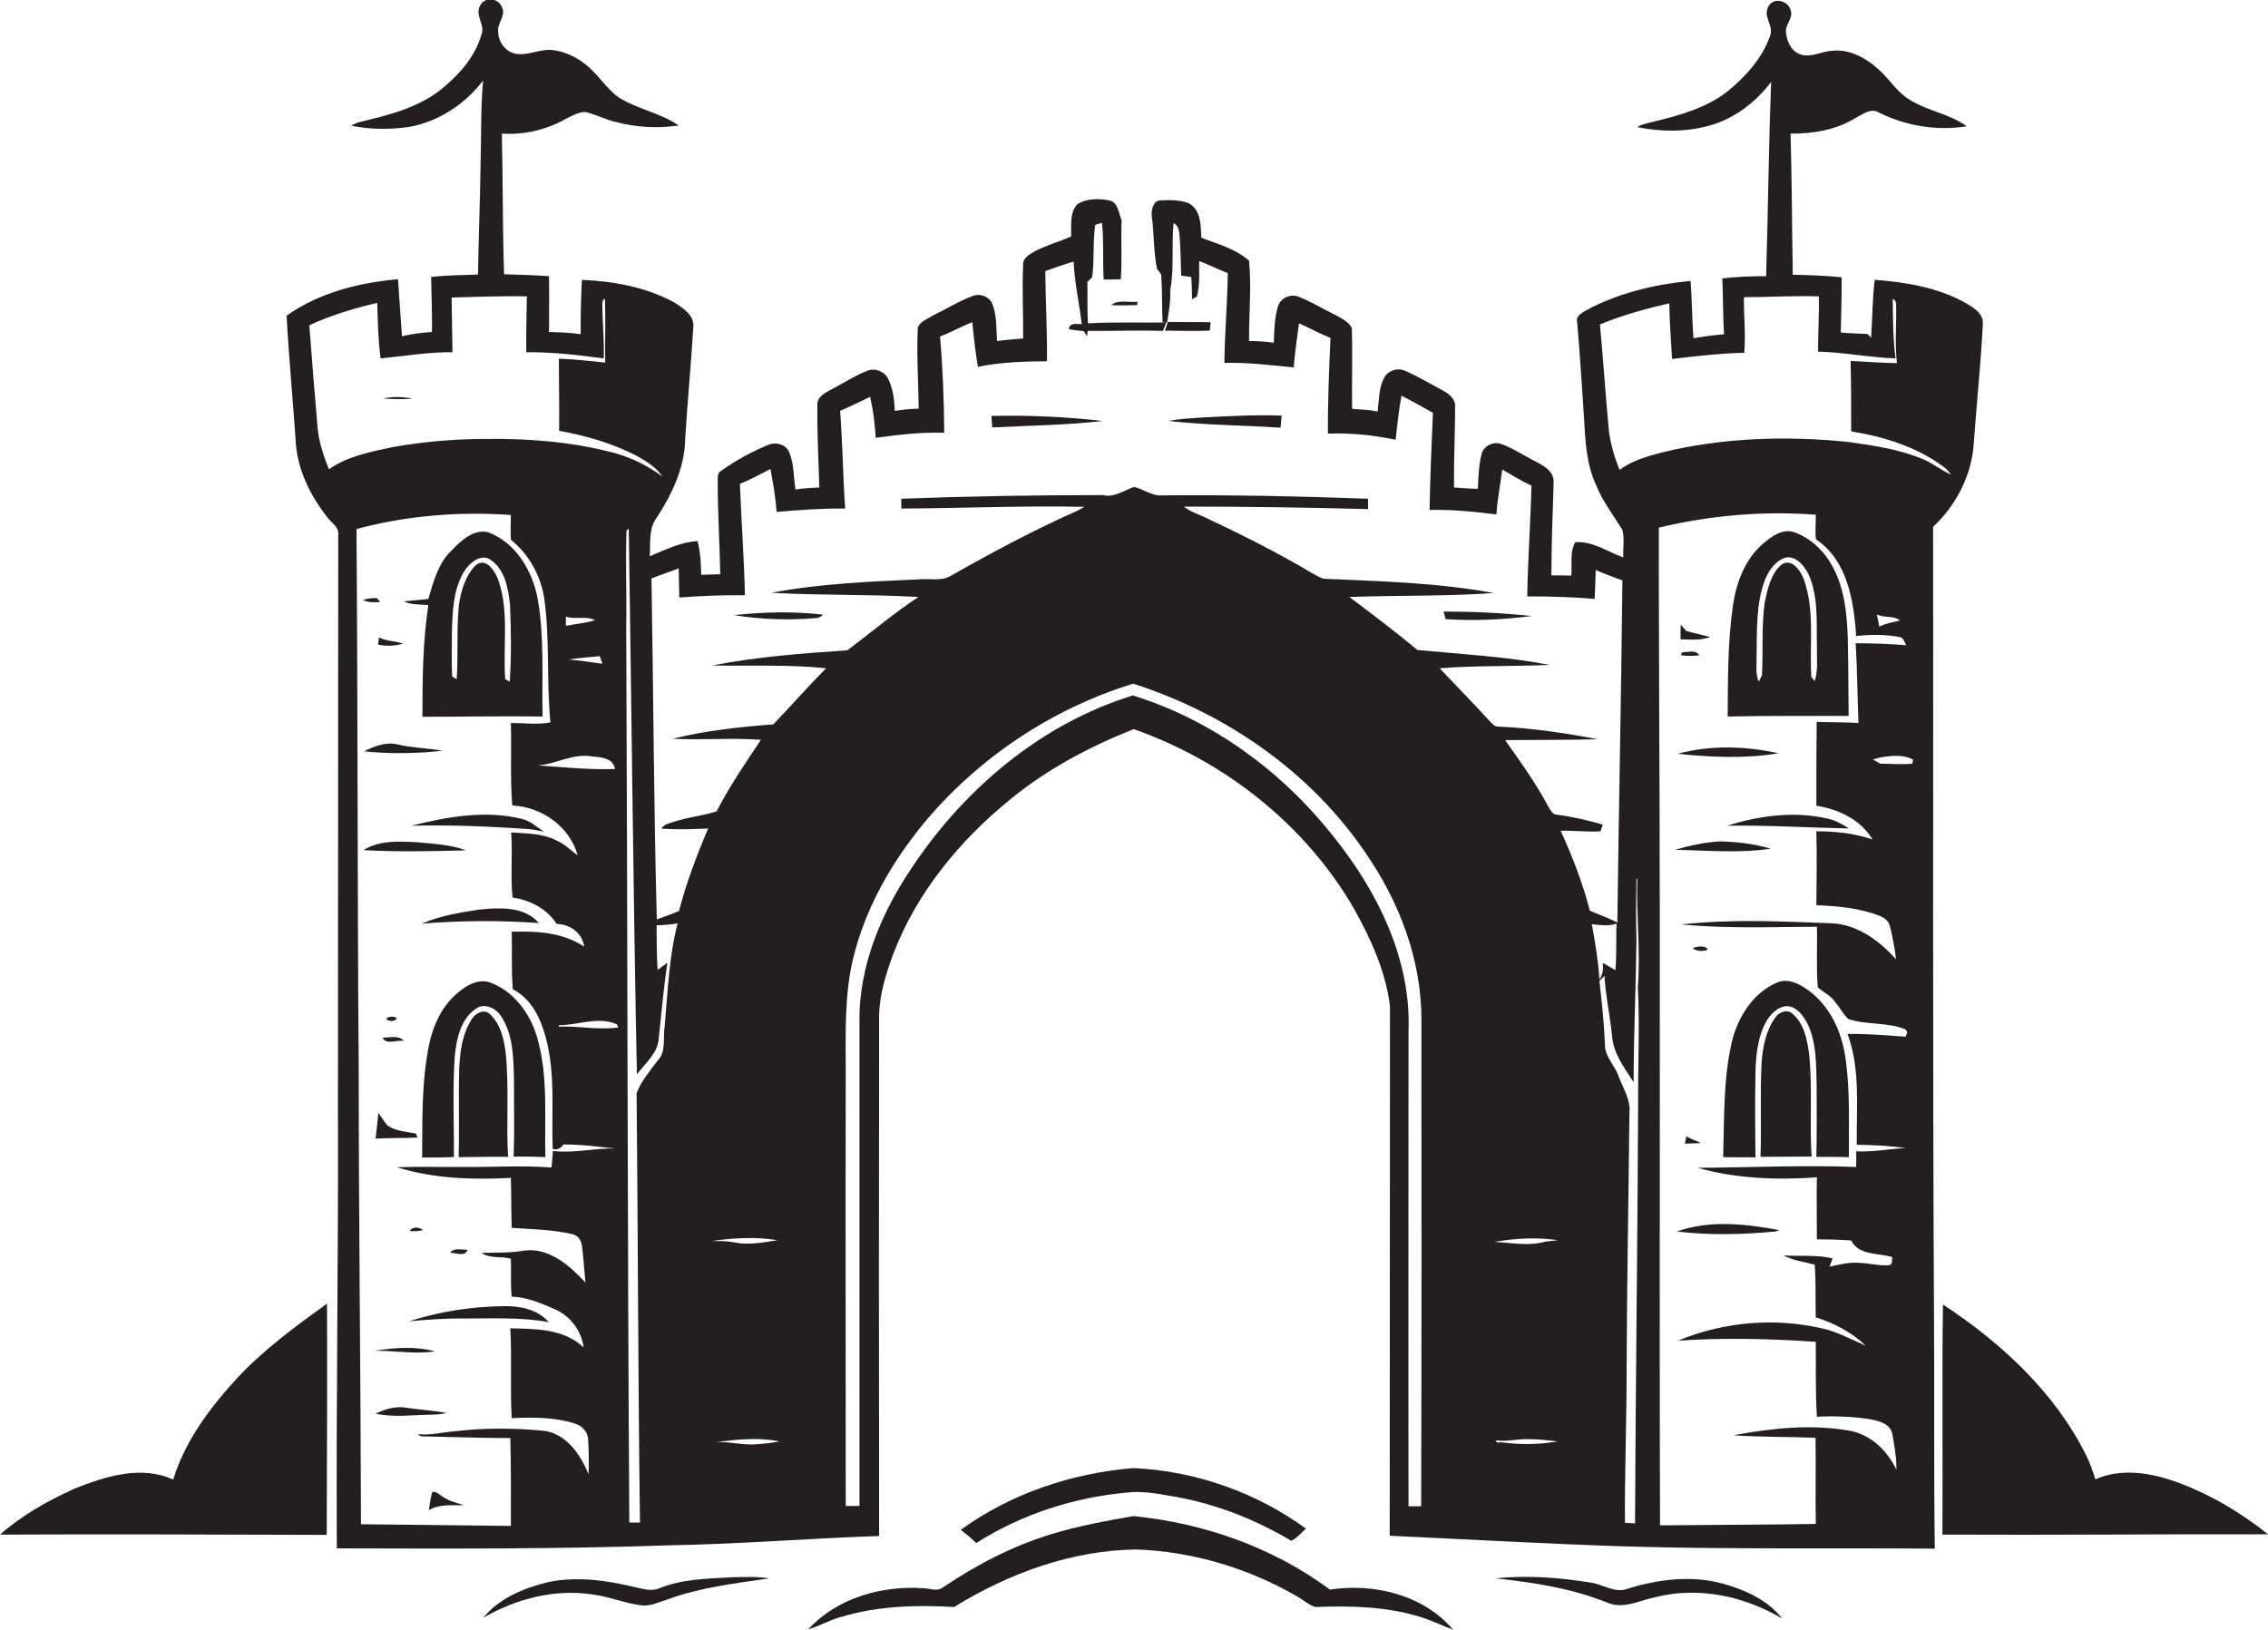 <?xml version="1.0" encoding="utf-8"?>
<!-- Generator: Adobe Illustrator 19.2.0, SVG Export Plug-In . SVG Version: 6.00 Build 0)  -->
<svg version="1.1" id="Layer_1" xmlns="http://www.w3.org/2000/svg" xmlns:xlink="http://www.w3.org/1999/xlink" x="0px" y="0px"
	 viewBox="0 0 808 580.7" enable-background="new 0 0 808 580.7" xml:space="preserve">
<g>
	<path fill="#231F20" d="M703.2,157.6c1-14,2.5-28,3.2-42c0.4-4.3-4.2-6.5-7.3-8.3c-9.6-5-20.5-6.8-31.2-7.6
		c-0.9,6.9-0.8,13.8-1.3,20.7c-0.3-0.4-0.9-1.1-1.3-1.4c-3.2-0.2-6.3-0.2-9.5-0.5c0.1-6.6,0.4-13.2,0.3-19.7
		c-5.8-0.6-11.6-0.8-17.4-0.9c-0.3-16.8-0.3-33.6-0.8-50.3c8,0.1,16.3-1.3,23.2-5.6c2.5-1.2,5.4-3.7,8.3-1.9
		c9.6,4.8,20.7,6.6,31.3,4.9c-6.6-4.8-15.3-5.6-21.9-10.5c-3.8-2.9-6.3-7-9.8-10c-4.4-4-10.3-7.1-16.4-6.4
		c-3.6,0.2-7.1,2.4-10.8,1.4c-3.4-0.9-5.2-4.5-5.5-7.8c-0.5-2.8,2.6-5.1,1.7-7.9c-0.8-3.5-6-5-7.9-1.6c-2.3,3.5,2,7.1,0.5,10.6
		c-2.8,8-8.7,14.5-15.2,19.8c-7.6,5.9-17,8.5-26.1,10.7c-2,0.6-4.2,0.8-6,2c8.4,1.7,17.2,1.8,25.5-0.5c9-2.4,16.6-8.3,22.2-15.6
		c-0.9,23-1.1,46.1-1.8,69.2c-5.2,0-10.4,0.2-15.6,0.8c0.3,6.6,0.2,13.3,0.6,19.9c-3.7,0.3-7.3,0.8-10.9,1.4
		c-0.5-6.8-0.5-13.6-1-20.4c-12.8,1.2-25.7,4.3-37.1,10.4c-1.6,1-4,2.1-3.3,4.4c1,11.7,1.7,23.4,2.5,35.1c0.4,7.8,0.9,15.8,4.3,23
		c2.3,5.7,6.1,10.6,9.3,15.8c0.8,3.2,0.2,6.5,0.3,9.8c-5.6-2-11-5.9-17.1-5.4c-2,3.5-1.1,7.9-1.4,11.9c-2.4-0.1-4.8-0.1-7.1-0.1
		c0-11,0.5-22.1,0.8-33.1c0.2-5-5.4-6.7-8.9-8.8c-3.2-1.7-6.3-3.7-9.8-4.9c-2.8-1.1-6.4,0.8-7,3.7c-1,4-1.1,8.2-1.3,12.3
		c-2.8-0.1-5.7-0.3-8.5-0.5c-0.1-9.6,0.4-19.2,0.4-28.8c0.2-2.9-2.4-4.7-4.6-5.9c-4.3-2.3-8.5-4.8-13-6.8c-2.8-1.4-6.4-0.2-7.8,2.6
		c-1.8,3.6-1.7,7.8-2.2,11.8c-3-0.6-6.1-0.7-9.1-0.9c-0.1-9.6,0.2-19.2-0.1-28.8c-1.2-2.4-3.9-3.6-6.1-4.8
		c-4.3-2.1-8.3-4.6-12.7-6.3c-2.9-1.3-6.5,0.3-7.5,3.3c-1.3,4.2-1.3,8.7-1.5,13c-2.9-0.4-5.8-0.6-8.8-0.6c-0.1-9.5,0.9-19.1,0-28.6
		c-4.8-4.3-11.1-5.9-17-8.2c-0.2-4.3-0.1-9.9-4.5-12.3c-3.2-1.2-6.8-1.2-10.2-1c-2.5,0.2-3.1,3.3-3,5.4c0.9,6.3,0.6,12.7,1.9,19
		c0.4,0.5,1.1,1.5,1.5,2c0.4,5.6,0.2,11.3,0.5,17l1.6,0.1c0.6-3.8,1.3-7.6,1.1-11.4c1.5-8,0.4-16,1.2-24c2.1,1,2,3.5,2.2,5.4
		c0.3,4.4,0.4,8.8,0.5,13.3c1.2,0.2,2.4,0.3,3.6,0.5c0.2,2.6,0.2,5.3,0.3,7.9c0.5-0.3,1.1-0.6,1.7-0.9c1.1-4.1,0.8-8.5,0.8-12.7
		c3.5,1.3,6.8,3,10.2,4.3c-0.1,10.7-1.1,21.3-1.2,32c8.3-0.2,16.5,0.8,24.7,1.6c0.4-5.3,1.2-10.5,1.9-15.7c3.8,1.7,7.4,3.7,11.2,5.2
		c-0.5,11.4-1,22.7-0.9,34.1c8.1-0.3,16.2,0.5,24.1,2.2c0.6-5.2,1.1-10.5,2.1-15.7c3.8,1.9,7.5,4,11.2,6.1
		c-0.5,11.5-1,23.1-1.2,34.6c8-0.2,15.9,0.6,23.8,1.6c0.4-5.4,1.4-10.7,2.1-16c3.4,1.9,6.8,4.1,10.4,5.7
		c-0.3,13.2-1.3,26.3-1.5,39.5c8,0,16,0.2,24,0.9c0.2-3.4,0.3-6.8,0.4-10.3c3.1,1.4,6.3,2.5,9.5,3.7c-0.4,40.7-1.3,81.3-1.8,121.9
		c-3.2-1.6-6.5-2.8-9.8-4.2c-2.5-9.8-6.2-19.3-10.4-28.5c4.7-0.1,9.5,0.5,14.2,0.2c0.2-0.6,0.6-1.8,0.8-2.4
		c-5.3-1.5-10.7-2.8-16.2-3.5c-1.8,0-2.5-1.8-3.3-3.1c-4.4-8.3-9.9-15.9-15.3-23.5c11-0.1,22,0,33.1-0.3c-11.7-2.2-23.5-4-35.4-4.5
		c-1.6,0.1-2.6-1.4-3.6-2.4c-5.7-6.3-11.6-12.2-17.4-18.4c13-1,26.1-0.6,39.1-1.2c-15.5-3-31.3-3.8-47-5.3
		c-7.9-6.5-16.1-12.8-24.3-18.9c17.2-0.6,34.4-0.2,51.5-1.4c-20-3.7-40.5-4.2-60.8-5.1c-3.4-1.4-6.3-3.5-9.5-5.2
		c-10.6-6-21.5-11.5-32.5-16.6c-2.5-1.3-5.4-2-7.6-3.9c21.9,0,43.7,0.3,65.6,0.9c0-0.9,0-2.8,0-3.7c-24.4-0.9-48.9-1.4-73.4-1.2
		c-3.6,0.3-6.6-2.3-10-3c-3.6,1.2-7,3.9-11.1,2.9c-23.9,0-47.9,0.4-71.8,1.3c0,0.9,0,2.6,0,3.5c21.7-0.1,43.5-1.1,65.2-0.6
		c-0.6,0.3-1.7,1-2.3,1.3c-15.6,6.9-30.7,15-45.5,23.4c-3.2,1.8-7.1,0.8-10.6,1.1c-17.8,0.8-35.6,1.5-53.1,4.8
		c17.4,1,34.9,0.5,52.4,1.5c-8.8,5.8-16.9,12.7-25.3,19c-16.1,1.1-32.3,2.3-48.1,5.4c13.5,0.3,27.1-0.4,40.5,1
		c-6.4,6.5-12.5,13.4-18.8,20c-12,0.9-24,2.2-35.8,5.1c10.5,0.6,20.9-0.4,31.4,0.4c-5.6,8.3-11.2,16.6-15.8,25.5
		c-6.1,1.9-12.6,2.3-18.5,4.9c-0.3,0.3-1,0.9-1.3,1.2c5.6,0.5,11.2,0.2,16.8,0c-4.1,9.6-7.8,19.4-10.4,29.4c-2.6,1.1-5.2,2-7.9,3
		c-1.1-40.5-1.2-81-1.9-121.5c3.2-1.3,6.5-2.3,9.7-3.6c0.1,3.5,0.1,6.9,0.2,10.4c7.8-0.6,15.6-0.9,23.4-0.8
		c-0.3-13.2-1.3-26.5-1.8-39.7c3.8-1.5,7.3-3.5,10.9-5.3c0.9,5,1.8,10.1,2.2,15.3c8.1-0.7,16.3-1.3,24.4-1.2
		c-0.8-11.6-0.9-23.2-1.8-34.8c3.6-1.6,7.2-3.3,10.7-5c1.1,4.8,1.7,9.7,2,14.6c8.1-1.1,16.2-2.1,24.4-1.8
		c-0.1-11.5-0.5-22.9-1.5-34.3c3.9-1.5,7.6-3.6,11.5-5.1c0.5,5.3,1.1,10.6,2,15.9c8.1-1.7,16.4-1.9,24.6-2
		c0.1-10.7-0.5-21.4-0.6-32.1c3.3-1.2,6.7-2.4,10.1-3.4c0.3,7.5,2,14.8,2.9,22.3c-1.8,0-4.3-0.7-4.6,1.8c1.8,0.3,3.5,0.5,5.3,0.7
		c0.3,0.4,0.9,1.3,1.2,1.8l0.2-1.9c8.9,0.1,17.9-0.3,26.8,0c0.4-1,0.8-2,1.2-3c-9.3,0.1-18.6-0.2-27.9,0.3
		c-0.3-4.9-0.1-9.8-0.2-14.8c0.7-0.8,1.9-1.3,1.8-2.5c0.7-5.9,0.1-11.9,1-17.8c0.6-0.2,1.8-0.5,2.4-0.7c0.7,6.7,0.2,13.5,0.6,20.2
		c2,0,4.1,0,6.1-0.1c0.5-7,0-14,0.3-21c-1.1-2.5-1.2-6.4-4.4-7.1c-3.7-0.7-8.1-0.8-11.4,1.4c-2.9,3.1-2,7.7-2.2,11.5
		c-4.3,1.8-8.8,3.1-12.9,5.2c-1.9,1.1-4.5,2.5-4.2,5.1c-0.4,8.7,0.1,17.3,0,26c-3.1,0.2-6.2,0.5-9.3,0.9c-0.3-4.3,0-8.7-1.5-12.8
		c-0.9-2.8-4.2-4.3-7-3.3c-5,1.8-9.5,4.7-14.3,7c-1.9,1.2-4.4,2-5.4,4.2c-0.5,9.6,0.2,19.3,0.3,29c-2.8,0.1-5.7,0.3-8.5,0.8
		c-0.2-3.9-0.6-7.9-2.4-11.5c-1.3-2.6-4.7-3.9-7.4-2.8c-4.4,1.7-8.3,4.3-12.5,6.5c-2.4,1.3-5.7,2.8-5.3,6.1
		c-0.1,9.7,0.4,19.3,0.7,29c-2.8,0.1-5.7,0.3-8.5,0.7c-0.7-4.4-0.5-9.1-2.2-13.2c-1.2-3-5-3.9-7.7-2.6c-5.9,2.4-11.6,5.6-16.8,9.3
		c-1.3,0.8-0.9,2.5-1,3.8c0,11,0.7,22,0.9,32.9c-2.3,0.1-4.6,0.1-6.8,0.2c-0.1-4-0.2-8.1-1.3-12c-6,0.3-11.5,3.1-17,5.4
		c0.3-4.5-0.5-9.6,2.3-13.5c5.5-8.4,10.1-17.9,10.3-28.1c0.8-13.3,2.1-26.6,2.9-40c0.5-4.2-3.6-6.8-6.7-8.8c-10-5.5-21.6-7.6-33-8.1
		c-0.3,6.5-0.5,12.9-0.4,19.4c-3.7-0.6-7.5-0.7-11.3-0.8c0-6.6,0.1-13.3,0-19.9c-5.3-0.4-10.7-0.5-16-0.7
		c-0.6-16.7-0.4-33.4-0.8-50.1c7.8,0.5,15.8-1.3,22.7-5.2c2.2-1.1,4.5-2.5,7-2.5c3.8,0.8,7.3,2.8,11.1,3.6
		c7.2,1.9,14.8,2.3,22.2,1.2c-6.5-4.5-14.7-5.8-21.4-10c-3.5-2.5-6-6.2-9-9.2c-3.9-4.1-9.1-7.1-14.8-7.7c-4.4-0.4-8.7,2.2-13.1,1.3
		c-3.5-0.8-5.9-4.1-6-7.6c-0.6-3.2,3.1-6,1.2-9.2c-1.3-3.1-6.1-3.4-7.6-0.4c-2.1,3.5,1.9,7,0.4,10.5C169.3,20,164,26.1,158.2,31
		c-7.7,6.6-17.7,9.5-27.3,11.8c-1.9,0.5-4,0.8-5.7,2c6.8,1.4,13.8,1.4,20.7,0.4c10.4-1.9,19.8-8.1,26.2-16.5
		c-0.9,10.3-0.6,20.5-0.9,30.8c-0.2,12.8-0.7,25.5-0.9,38.3c-5.6,0.3-11.2,0.2-16.7,0.9c0.1,6.5,0.4,13.1,0.3,19.6
		c-3.6,0.2-7.2,0.7-10.7,1.5c-0.5-6.8-0.9-13.5-1.4-20.3c-13.9,1.2-28.2,4.8-39.7,13c0.8,14.7,2.2,29.4,3.2,44
		c0.4,10.3,5.1,20,11.4,27.9c1.3,1.9,4.1,3.3,3.8,6c0,68-0.1,136-0.1,204c0.2,52.4-0.7,104.8-0.4,157.3c39.6,0.1,79.3,0.3,118.9-1.1
		c24.8-0.4,49.5-2.5,74.3-3.3c-0.1-62-0.1-123.9,0-185.9c0.2-7.4,2.5-14.5,5-21.4c8.4-22,23.8-40.7,42-55.4
		c13.1-10.7,28.1-18.6,43.7-24.8c32.5,11.4,61.2,34.1,78.5,64c6,10.8,11.3,22.4,12.8,34.7c0,62.9-0.1,125.8-0.1,188.7
		c27.9,1.3,55.8,2.9,83.7,3.8c36.8,1.1,73.7,0.5,110.5,0.8c-0.4-28.4-0.1-56.9-0.3-85.3c-0.5-92.9-0.2-185.9-0.3-278.8
		C696.9,180.1,702.6,169.1,703.2,157.6z M117.2,167.2c-2.2-5.3-3.9-10.8-4.2-16.5c-1-11.6-1.9-23.2-2.8-34.8c7.7-3.6,15.9-6,24.2-8
		c0.2,6.6,0.3,13.2,1.2,19.8c8.5-0.8,17-2.3,25.6-2.2c-0.1-6.5-0.2-13-0.3-19.5c8.9-0.2,17.9-0.6,26.8-0.4
		c-0.1,6.6-0.3,13.3-0.2,19.9c9.2-0.1,18.4,1,27.6,2.2c0.2-6-0.4-12-0.5-18c0.1-1.1-0.4-2.6,0.9-3.3c0.3,7.6,0,15.2,0.1,22.8
		c-5.5-0.6-11-1.2-16.5-1.4c0,8.6,0.2,17.2,0.1,25.7c9.9,1.8,19.6,4.6,28.5,9.4c3.1,1.8,6.2,3.8,8.3,6.9c-5.1-3.8-10.9-6.7-17.1-8.4
		c-15-4-30.6-5.2-46-5c-11.1,0-22.1,1-33,2.9C132,161,123.9,162.5,117.2,167.2z M201.6,223c0-0.8,0-2.5,0-3.3
		c3.4,1.2,7.3-0.4,10.4,1.3C208.7,222,205.1,222.3,201.6,223z M213.7,233.8c0.3,0.9,0.6,1.8,0.9,2.7c-4-0.5-8-1.2-12-1.5
		C206.2,234.4,210,234.2,213.7,233.8z M210.7,269.5c3.2,0.3,7.8,0.5,8.4,4.5c-9.2,0.3-18.4-0.6-27.5-1.3
		C198.1,272.3,204,268.4,210.7,269.5z M196.5,416c-10.3-0.8-20.6-0.1-30.9-0.2c-8.1,0.1-16.1-0.2-24.2,0.1c13.1,4.1,27,4.5,40.6,3.8
		c0.2,5.9,0.1,11.9,0.3,17.8c7.2,0.5,14.4,0.6,21.4,2.2c2,0.3,3.3,2.1,3.6,4c0.6,4.4,0.8,8.8,1.3,13.3c-5.6-6-13-12.6-21.9-11.4
		c-5,0.9-10,0.7-15.1,0.8c2.9,2.2,7,1.1,10.4,2.1c0.2,4.5-0.2,9,0.3,13.5c5.5,0.2,10.6,2.4,15.6,4.6c5.3,2.4,9.3,7.6,10,13.5
		c-7-6.7-17.1-6.6-26.1-6.8c0.6,10.7-0.1,21.4,0.5,32c7.5-0.3,15.2-0.4,22.4,1.9c2.5,0.7,4.6,2.8,4.8,5.4c0.3,4.2,0.3,8.5,0.2,12.7
		c-2.9-7-7.9-14.4-15.9-15.5c-10.6-1-21.3-1.1-31.9,0.2c-4.3,0.3-8.5,1.5-12.9,1c0.4,0.6,1,0.9,1.7,0.8c10.4,0.2,20.8,0.6,31.1,0.6
		c0.3,10.4,0.2,20.9,0.2,31.3c-17.8-0.2-35.6-0.4-53.4-0.6c-0.1-53.5-0.8-107-0.8-160.5c-0.5-64.7-0.3-129.4-0.8-194.1
		c17.9-4.8,36.5-6.3,55-5c0,2.9-0.2,5.9,0,8.8c6.3,5.1,10.4,12.4,11.8,20.3c2.2,14.8,0.8,29.9,2.3,44.8c-4.7,0.9-9.4,0.2-14.1,0.2
		c0.3,9.8-0.3,19.7,0.5,29.4c10.5,0.5,20.5,7.5,23.3,17.8c-2.5-1.9-4.8-4.2-7.7-5.4c-4.9-2.5-10.6-2.4-16-2.8
		c0.6,7.7-0.3,15.6,0.5,23.2c6.2,0.9,12.3,4,15.7,9.4c4.7,0.1,9.2,3.2,9.8,8.1c-7.6-5.1-16.9-5.6-25.8-5.3
		c0.2,6.8-0.2,13.7,0.4,20.5c6.4,3.2,9.8,10.1,11.6,16.7c3.7,13.1,2.1,26.8,2.6,40.2c1.5,0.5,3-0.3,3.8-1.6
		c6.1-0.1,12.2,0.8,18.3,1.4c-7.4-0.1-14.7,1.8-22,0.9C196.8,411.9,196.7,414,196.5,416z M199.1,365.8c0-0.1,0-0.3,0-0.5
		c7,0,14-3.3,20.7-0.3c0.1,0.3,0.3,0.8,0.5,1.1C213.2,367.1,206.2,365.5,199.1,365.8z M236.8,365.6c-0.7,4.1,0.7,9.2-2.6,12.4
		c-2.7,3.6-5.8,7.3-7.4,11.5c0.5,51,0.5,102,1.2,153c-1.3,0-2.5,0-3.8,0c-0.7-106.3-0.6-212.6-1.1-318.9c0.2-11.5-0.3-23,0.1-34.5
		l0.8-0.8c1,64.8,1.6,129.7,2.9,194.5c3-4,7.6-7.6,7.8-13c1-8.9,1.7-17.9,3.1-26.8c-1.2,0.9-2.3,1.7-3.5,2.6
		c-0.4-5.3-0.3-10.6-0.4-15.9c2.5-0.1,5-0.2,7.5-0.7C238.3,341,237.9,353.4,236.8,365.6z M277,441.9c-5.1,0.8-10.3,1.8-15.4,0.8
		c-2.7-0.6-5.4-0.5-8.1-0.5C261.3,441.1,269.2,440.6,277,441.9z M269.7,514.6c-5,0.5-10-1.2-15-0.6c7.6-1.2,15.5-1.9,23.1-0.4
		C275,514.1,272.4,514.4,269.7,514.6z M506.3,536.7c-1.5,0-3,0-4.5,0c-0.1-56.4,0-112.8,0-169.2c1-25.7-11-49.8-26.7-69.4
		c-18.3-23.2-43.1-41.5-71.5-50.3c-32.2,9.9-59.4,32.7-78.1,60.4c-11.3,16.5-19.7,36-19.3,56.3c0,57.4,0,114.7,0,172.1
		c-1.6,0-3.2,0-4.9,0c0-51.7-0.1-103.4,0-155.1c0-13.3-0.5-26.8,2.6-39.8c4.3-18,13.7-34.4,25.4-48.6c19.4-23.2,45.5-40.6,74.4-49.5
		c33.1,10.6,63.2,31.4,82.8,60.3c12.1,17.5,20,38.3,19.9,59.7C506.4,421.3,506.5,479,506.3,536.7z M535.6,514
		c-0.8-0.3-2.7,0.5-2.7-0.8c4,0.6,7.9-0.6,11.9-0.4c3.4,0,6.7,0.4,10.1,0.8C548.5,514.7,542,514.8,535.6,514z M550.6,442.4
		c-5.9,1.7-12.2,0.4-18.2,0.1c7.5-1.3,15.1-1.7,22.6-0.6C553.6,442.1,552.1,442.2,550.6,442.4z M567.1,329.3c2.9,0.3,6,0.8,8.8-0.2
		c-0.2,5.5,0.1,11.1-0.4,16.6c-1.5-0.9-3-1.8-4.5-2.6c0.2,2,0.1,4.1-1.2,5.8C569.4,342.3,568.3,335.8,567.1,329.3z M583.6,393.6
		c-0.2,49.7-0.9,99.4-1.1,149.2c-1.2-0.1-2.4-0.1-3.6-0.2c-0.1-18,0.6-36.1,0.6-54.1c0.1-30.7,0.7-61.3,1-92
		c0.5-4.7-2.3-8.8-3.9-13.1c-1.3-3.8-4.7-6.7-4.8-10.8c-0.3-7.7-1.1-15.4-2-23.1c0.6-0.6,1.2-1.2,1.8-1.8c0.4,7.2,2,14.2,2.7,21.3
		c0.4,6.3,4.4,11.5,7.7,16.6c0-16.7,0.8-33.4,1-50.1c-0.2-7.5-0.1-15,0-22.5l0.3,0.2c-0.4,12.8,1.2,25.6,0.2,38.4
		C584.2,365.6,583.5,379.6,583.6,393.6z M678.9,369.4c-6.9-0.5-13.8-1.1-20.7-1c4.7,12.7,3.1,26.3,3.3,39.5
		c5.8,0.1,11.7,0.3,17.4,1.2c-5.9,0.2-11.7,1.5-17.6,1.1c0,1.9,0,3.7,0,5.6c-18.8-0.7-37.7,0.2-56.5,0.3c13.8,3.9,28.3,4.4,42.5,3.4
		c-0.2,7.4,0,14.7,0,22.1c4.1,0,8.1,0.1,12.2,0.4c2.8,5.4,9.6,4.4,14.6,5.9c-0.1,1,0.3,2.8-1.2,2.9c-3.4,0.3-6.8-0.7-10.2-0.8
		c-3.7-0.4-7.3,0.6-10.9,1.3c0.4-1,0.7-1.9,1.1-2.9c-5.7-1.4-11.7-0.7-17.5-1.1c3.4,1.9,7.4,2.3,11.1,3.3c0.5,6.3,0.2,12.5,0.4,18.8
		c6.5,2,12.8,5.3,17.8,10.1c-4.6-2-9.1-4.4-14-5.8c-17.5-4.4-36.3-2.9-52.9,4c16.3-1.1,32.8-0.7,49.1,0.4c0.1,8.9-0.2,17.8,0.4,26.7
		c6.1-0.3,12.3-0.1,18.4,0.8c3.4,0.6,7.8,1.5,8.5,5.5c0.7,4.2,1.5,8.4,1.4,12.6c-3.2-6.9-9.4-12.8-17.1-14
		c-13.6-2.3-27.4-0.8-40.9,1.7c9.7,0.7,19.5,0.5,29.2,0.9c0.2,10.2-0.1,20.4,0.1,30.7c-18.5,0.3-37,0.3-55.5,0.5
		c-0.3-97.4,0.2-194.7-0.3-292.1c0-21.1-0.2-42.3-0.1-63.4c18.3-4.4,37.2-6,55.9-4.6c0.1,2.9-0.4,5.9,0.1,8.8
		c11.2,7.5,13.4,21.9,14.3,34.4c5.1-0.5,10.4-0.6,15.5,0.4c1.4,0.3,1.7,1.8,2.3,2.9c-6-0.5-12-0.7-18-0.7c0.6,9.5,0.6,18.9,1,28.4
		c-5-0.3-9.9-0.2-14.9-0.4c-0.1,10-0.1,19.9-0.1,29.9c7.9,1.2,15.8,5,20,12c-6.5-2.2-13.2-2.9-20-2.9c0.2,8.8,0.1,17.5,0,26.3
		c7.7,0.4,15.5,1,22.7,3.9c1.7,0.6,3.2,2,3.6,3.9c0.9,3.8,1.6,7.6,2.1,11.5c-5.9-6.5-13.4-12.2-22.5-12.8c-18-0.7-36.2-1.6-54.1,0.4
		c16.1,1.5,32.2,0.9,48.4,0.8c0.2,7.2-0.3,14.4,0.3,21.6c2,1.8,4.5,2.8,6.1,5.1c1.7,2,2.9,4.4,4.8,6.2c6.6,2.2,13.9,1,20.4,3.7
		l0.6,1L678.9,369.4z M668.6,218.9c2.6,1.4,6.1,0.3,8.3,2.2c-2.5,0.6-5.1,1-7.4,2.2C669.3,221.8,669,220.3,668.6,218.9z
		 M681.3,272.1c-3.8,0.4-7.6,0-11.4,0c-0.9-0.5-1.8-1-2.7-1.5c0.7-0.2,2.1-0.5,2.7-0.7c3.8-0.7,8.1-1.1,11.6,0.7
		C681.5,271,681.4,271.7,681.3,272.1z M685.5,163.8c-8.5-3.7-17.7-5-26.8-6.3c-22.2-2.3-44.8-1.6-66.6,3.7
		c-5.3,1.4-10.6,2.9-15.1,6.2c-2.1-5.1-3.6-10.4-4-15.9c-1.1-12-1.9-24-3-35.9c8-3.3,16.3-5.6,24.7-7.5c0.1,6.6,0.6,13.2,1,19.8
		c8.5-1,17.1-2,25.7-2.2c0.6-6.4-0.2-13.3-0.1-19.8c8.9,0,17.8-0.6,26.7-0.3c0.1,6.6-0.3,13.2-0.3,19.7c9.2,0.2,18.3,2.1,27.6,2.4
		c-0.9-7-0.9-14.1-1-21.2c0.9,0.4,1.3,1.1,1.2,2.1c0.2,6.9-0.5,13.9,0.3,20.8c-5.5-0.1-11-0.5-16.5-0.8c0.2,8.3,0.2,16.7,0.2,25.1
		c11.6,1.9,23.4,5.5,33,12.7c1,0.7,1.8,1.7,2.6,2.7C691.6,167.6,688.8,165.2,685.5,163.8z"/>
	<path fill="#231F20" d="M415,117.8c5.3,0.1,10.7,0.2,16,0c0.1-1,0.2-2,0.3-3c-5.1-0.1-10.2,0-15.2-0.1
		C415.8,115.4,415.3,117,415,117.8z"/>
	<path fill="#231F20" d="M353.2,148.2c0.1,1,0.2,3.1,0.3,4.1c13.2-0.7,26.4-0.8,39.4-2.3C379.8,148.5,366.5,147.9,353.2,148.2z"/>
	<path fill="#231F20" d="M416.4,150c13.2,1.5,26.6,1.5,39.8,2.4c0.1-1.4,0.3-2.9,0.4-4.3c-9.7-0.4-19.3,0.2-29,0.7
		C423.9,149.1,420.1,149.2,416.4,150z"/>
	<path fill="#231F20" d="M150.5,255.4c14.3,0,28.5-0.3,42.8-0.1c-0.3-13.9,0.7-27.9-1.7-41.7c-1.8-10.1-7.8-20.3-17.8-24
		c-5.4-1.1-9.8,3.3-13.2,6.8c-4.6,4.6-6.2,11-8,17c-2.9,0.4-5.8,0.5-8.7,0.9c2.7,1.3,5.8,1,8.7,1.3
		C150.6,228.8,150.5,242.1,150.5,255.4z M161,225.5c0.2-7.7,0.4-16.1,4.9-22.7c1.9-2.6,5.6-5.5,8.8-3.4c5.2,3.5,6.4,10.3,7,16.1
		c0.4,9.1,0.5,18.3-0.1,27.4c-0.4-0.2-1.2-0.7-1.6-0.9c-0.9-11.7,1.5-24-2.5-35.4c-1.1-3-4.3-8.1-7.9-5.3c-3.8,3.7-5.3,9.1-6.1,14.1
		c-0.9,8.8-0.2,17.7-0.8,26.6c-0.4-0.2-1.2-0.7-1.6-0.9C160.8,236,161,230.7,161,225.5z"/>
	<path fill="#231F20" d="M658.3,227.5c-0.3-8.6-1.1-17.5-5.2-25.2c-3-5.8-8-10.7-14.3-12.8c-4.1-1.1-7.8,1.8-10.8,4.3
		c-6.3,5.5-9.4,13.7-10.6,21.8c-1.9,13.1-1.8,26.4-1.9,39.7c14.4-0.3,28.8-0.2,43.1-0.2C658.5,245.9,658.5,236.7,658.3,227.5z
		 M646.5,242.7c-0.3-0.4-0.9-1.1-1.2-1.5c-0.7-11.5,1.3-23.5-2.6-34.6c-1.1-3.2-4.5-8.1-8.2-5.3c-3.7,3.4-4.8,8.6-5.8,13.3
		c-1.2,8.6-0.5,17.3-1,26c-0.3,0.6-0.8,1.7-1.1,2.3c-1.3-2.9-0.7-6.2-0.8-9.3c0.2-9-0.3-18.4,3-27c1.4-3.5,3.9-7.1,7.7-8
		c3.8-0.3,6.4,3.2,7.9,6.2c3.5,8.1,2.7,17.1,2.9,25.7C647.2,234.6,647.8,238.8,646.5,242.7z"/>
	<path fill="#231F20" d="M135.5,214.5c-0.3-0.4-1-1-1.3-1.4c-1.6,0-3.3,0.1-4.9,0.7C131.3,214.8,133.5,214.6,135.5,214.5z"/>
	<path fill="#231F20" d="M290.9,220.2c0.9-0.1,1.7-0.5,2.3-1.2c-10.5-1.2-21.2-1-31.7,0.2C271.2,220.7,281.1,221.1,290.9,220.2z"/>
	<path fill="#231F20" d="M545.7,219.5c-10.4-1.1-20.9-1.6-31.4-1.6c0.2,0.7,0.5,2,0.7,2.7C525.2,221.3,535.5,220.8,545.7,219.5z"/>
	<path fill="#231F20" d="M609.3,227c-2.9-0.8-5.8-1.4-8.6-2.2c-0.6-0.8-1.3-1.5-1.9-2.2c-0.1,1.7-0.1,3.4-0.1,5.2
		C602.3,227.9,605.9,228.2,609.3,227z"/>
	<path fill="#231F20" d="M134.7,229.7c2.9,0.6,6.1,0.5,8.9-0.4c-2.8-0.9-5.9-0.8-8.6-2.2C134.9,227.7,134.8,229,134.7,229.7z"/>
	<path fill="#231F20" d="M129.7,267.7c9.3,1,18.8,0.8,28-0.2c-5.4-1-10.9-1-16.3-2.3C137.4,264.3,133.3,265.9,129.7,267.7z"/>
	<path fill="#231F20" d="M633.6,268.4c-11.8-2.6-24.2-3-35.9,0.2C609.6,269.8,621.8,270.4,633.6,268.4z"/>
	<path fill="#231F20" d="M146.5,294.2c13.7-0.3,27.5,0.2,41.2,1.2c2.1,0.1,4.1,0.5,6.1,1c-2.6-1.8-5-4-8.2-4.7
		C172.6,288.6,159.2,291.1,146.5,294.2z"/>
	<path fill="#231F20" d="M615.4,294.2c14.4-0.2,28.9,0.7,43.3,1c-2.4-1.6-5-3-7.9-3.6C639.1,289,626.7,290.6,615.4,294.2z"/>
	<path fill="#231F20" d="M166,303c-5.5-2.1-11.5-2.3-17.3-2.9c-6.4-0.3-13.5-0.8-19.2,2.8C141.7,303.6,153.8,303.3,166,303z"/>
	<path fill="#231F20" d="M630.9,302.4c-5.9-1.7-12.1-2.5-18.2-2.6c-5.4,0.3-10.8,1.5-16,3C608.1,303,619.6,304.1,630.9,302.4z"/>
	<path fill="#231F20" d="M192,328.9c-5.3-6.1-14.1-5.5-21.4-4.8c-6.9,1.1-13.9,2.2-20.3,5C164.2,328,178.2,327.9,192,328.9z"/>
	<path fill="#231F20" d="M191.4,369.8c-2.4-8.5-8.2-16.5-16.7-19.7c-4.8-1.7-9.5,1.6-12.8,4.7c-6,5.6-8.7,13.8-9.8,21.7
		c-1.9,11.9-1.6,23.9-1.7,35.9c3.8,0.1,7.5,0,11.3-0.1c0.1-11.9-0.5-23.9,0.3-35.8c0.6-6.3,2.1-13.5,7.7-17.2c3.2-2.1,7.3,0.1,9,3.1
		c4.2,6.5,4.2,14.6,4.4,22.1c0,9.2,0.2,18.4-0.1,27.6c3.8,0,7.5,0,11.3,0.2C193.9,398.2,195.4,383.6,191.4,369.8z"/>
	<path fill="#231F20" d="M644.3,352.9c-3.2-2.3-7.3-4.5-11.2-2.8c-8.7,3.7-14.1,12.5-16.2,21.5c-3,13.3-2.6,27.1-3,40.7
		c3.9,0.1,7.7,0,11.5,0.1c-0.1-9.9-0.2-19.8,0-29.8c0.1-6.5,0.8-13.4,4.1-19.1c1.6-2.4,4-4.9,7.1-5c3.7,0.2,6,3.6,7.5,6.6
		c3.1,6.7,2.9,14.3,3.1,21.5c0,8.5,0.1,17-0.1,25.6c3.9,0,7.7,0,11.6,0.1c-0.1-11.9,0.5-23.9-1.3-35.7
		C656.1,367.4,651.8,358.4,644.3,352.9z"/>
	<path fill="#231F20" d="M180.2,375.5c-0.6-5-1.7-10.3-5.5-14c-2-2.2-5.3-0.6-6.6,1.6c-3.4,5.2-4.2,11.5-4.5,17.5
		c-0.3,10.6,0.1,21.1-0.2,31.7c5.9,0,11.7-0.2,17.6-0.1C180.3,400,181.4,387.7,180.2,375.5z"/>
	<path fill="#231F20" d="M644.5,375.4c-0.7-5.1-1.8-10.7-5.9-14.2c-1.9-1.7-4.8-0.6-6.1,1.3c-3.3,4.6-4.5,10.4-4.9,16
		c-0.6,11.2,0,22.5-0.4,33.7c6.1,0,12.1-0.1,18.2-0.1C644.6,399.9,645.8,387.6,644.5,375.4z"/>
	<path fill="#231F20" d="M600.3,407.5c1.9-0.1,3.8-0.1,5.7-0.2c-1.7-0.9-3.6-1.4-5.2-2.4C600.6,405.8,600.4,406.6,600.3,407.5z"/>
	<path fill="#231F20" d="M632.6,438.8c0.3-0.1,1-0.4,1.3-0.5c-12-2.2-24.7-3.7-36.5,0.5C609.1,440.2,620.9,439.9,632.6,438.8z"/>
	<path fill="#231F20" d="M84.8,490.7C75,501.3,66,513.2,61.7,527.2c-11.3-5.2-24.1-1.2-35.1,3.2c-9.5,4.3-18.8,9.5-26.6,16.4
		c38.8-0.2,77.6,0,116.4,0.1c0.1-27.5,0.2-54.9,0.1-82.4C105.4,472.5,94.2,480.7,84.8,490.7z"/>
	<path fill="#231F20" d="M195.5,471.1c-3.9-4.5-10.1-5.8-15.8-5.7c-11.5,0.1-23.1,1.9-34,5.4c6.7-0.6,13.3-1.1,20-1
		C175.6,469.8,185.7,469.3,195.5,471.1z"/>
	<path fill="#231F20" d="M774.7,527.8c-9-3.1-19.2-4.7-28.2-0.7c-0.9-2.9-1.9-5.7-3.2-8.4c-11.2-22.6-30.3-40.2-51.1-53.9
		c-0.4,27.3,0,54.7-0.2,82c38.6,0.2,77.3-0.2,116-0.1C798,538.7,786.8,532.1,774.7,527.8z"/>
	<path fill="#231F20" d="M133.8,503.7c6.3,1.4,12.7,0.5,19,0.4c2.1-0.1,4.2,0,6.2-0.7c-4.7-0.8-9.5-1.1-14.2-1.8
		C140.9,500.9,137.2,502.1,133.8,503.7z"/>
	<path fill="#231F20" d="M417.5,533.1c15,2.5,29.4,8.1,42.5,15.9c2.1-0.9,3.5-2.9,5.3-4.3c-17.8-13-39.5-20.6-61.5-21.6
		c-21.9,1.8-43.6,9-61.5,22c1.9,1.5,3.8,3,5.5,4.7c16.2-10.3,34.9-16.3,53.9-18C406.9,531.2,412.2,532.2,417.5,533.1z"/>
	<path fill="#231F20" d="M157.9,533.4c-1.3-0.7-2.3-2.1-3.9-1.8c-0.6,2.1-0.9,4.3-1.2,6.5c3.7-2.3,8.2-1.6,12.4-1.8
		C162.7,535.5,160.1,534.9,157.9,533.4z"/>
	<path fill="#231F20" d="M473.8,566.4c-20.3-15.1-45-23.7-70-26.2c-9.8,1.7-19.6,3.5-29.1,6.4c-13.9,4.2-26.9,11-38.9,19.1
		c-2.1,1.5-4.7,0.2-7,0.2c-14.7-1-30.6,3.5-40.8,14.6c4.1-1.1,7.7-3.4,11.8-4.4c13-3.9,26.7-4.3,40.1-3.5
		c19.5-12,41.8-20.2,64.9-20.5c20,0.7,39.8,6.6,57.1,16.6c2.3,1.2,4.2,3.2,6.8,3.9c12.5-0.5,25.2-0.2,37.2,3.5
		c4,1.2,7.8,3.1,11.8,4.6C507.1,568.2,489.4,564,473.8,566.4z"/>
	<path fill="#231F20" d="M260.7,562c-8.7,0.5-17.8,0.6-26,4c-3.1,1.2-6.4-0.1-9.4-0.7c-9.9-2.3-20.3-3.7-30.3-1.5
		c-8.5,2.1-17.2,5.7-22.8,12.6c11.6-6.7,25.3-10.3,38.7-8.3c5.8,0.7,11.2,3,16.9,3.8c3.5,0.7,6.8-1,10-2c11.6-4.3,24-5.7,36.2-7.5
		C269.6,561.7,265.1,561.9,260.7,562z"/>
	<path fill="#231F20" d="M613.9,564.3c-11.3-3.1-23.2-1.6-34.1,1.8c-4.5,1.7-8.7-1.6-13.1-2.2c-11.2-1.8-22.6-2.7-33.9-1.5
		c13.4,1.4,26.9,3.5,39.5,8.5c5.8,2.7,11.7-0.6,17.4-1.8c15.3-3.9,31.8-0.4,45.2,7.6C629.8,570.1,621.7,566.5,613.9,564.3z"/>
	<path fill="#231F20" d="M147,142c-3.5-0.6-7.1-0.8-10.5,0C140,142.2,143.5,142.4,147,142z"/>
	<path fill="#231F20" d="M601.7,232.2c-0.8,0.3-3.2-0.3-2.7,1.3c2.1,0.3,4.3,0.2,6.4,0C604.6,232.1,603.1,232.1,601.7,232.2z"/>
	<path fill="#231F20" d="M603.1,337.8c1,1.2,3.8,1.3,5.3,0.6C607.7,336.7,604.6,337.2,603.1,337.8z"/>
	<path fill="#231F20" d="M141.3,362.7c-1.2-0.6-2.4-0.6-3.6,0.1C137.7,364.2,141.3,364.1,141.3,362.7z"/>
	<path fill="#231F20" d="M136.3,369.7c1.2,2.8,5.2,0.7,7.6,1.2C142,368.7,138.8,369.8,136.3,369.7z"/>
	<path fill="#231F20" d="M138,401c-1.2-1.4-2.1-3-3.2-4.5c-0.3,3.1-0.6,6.2-1,9.2c5-0.3,10-0.1,15-0.4c-0.2-0.4-0.5-1-0.7-1.4
		C144.8,403.2,141,403.1,138,401z"/>
	<path fill="#231F20" d="M150.7,438.3c-1.4-1.1-3.6-1.4-4.8,0.3C147.5,438.8,149.2,438.7,150.7,438.3z"/>
	<path fill="#231F20" d="M166.6,445.3c-2.1,0.1-4.8-0.9-6.3,1.1C162.3,446.3,165.7,448,166.6,445.3z"/>
	<path fill="#231F20" d="M154.9,481.5c-7-1.9-14.4-1.3-21.4-0.2C140.6,481.2,147.8,482.6,154.9,481.5z"/>
	<path fill="#231F20" d="M405.2,108.7l0-1.2c-3,0.4-6.8-0.9-9.3,1.2C398.9,108.9,402,108.8,405.2,108.7z"/>
</g>
</svg>

